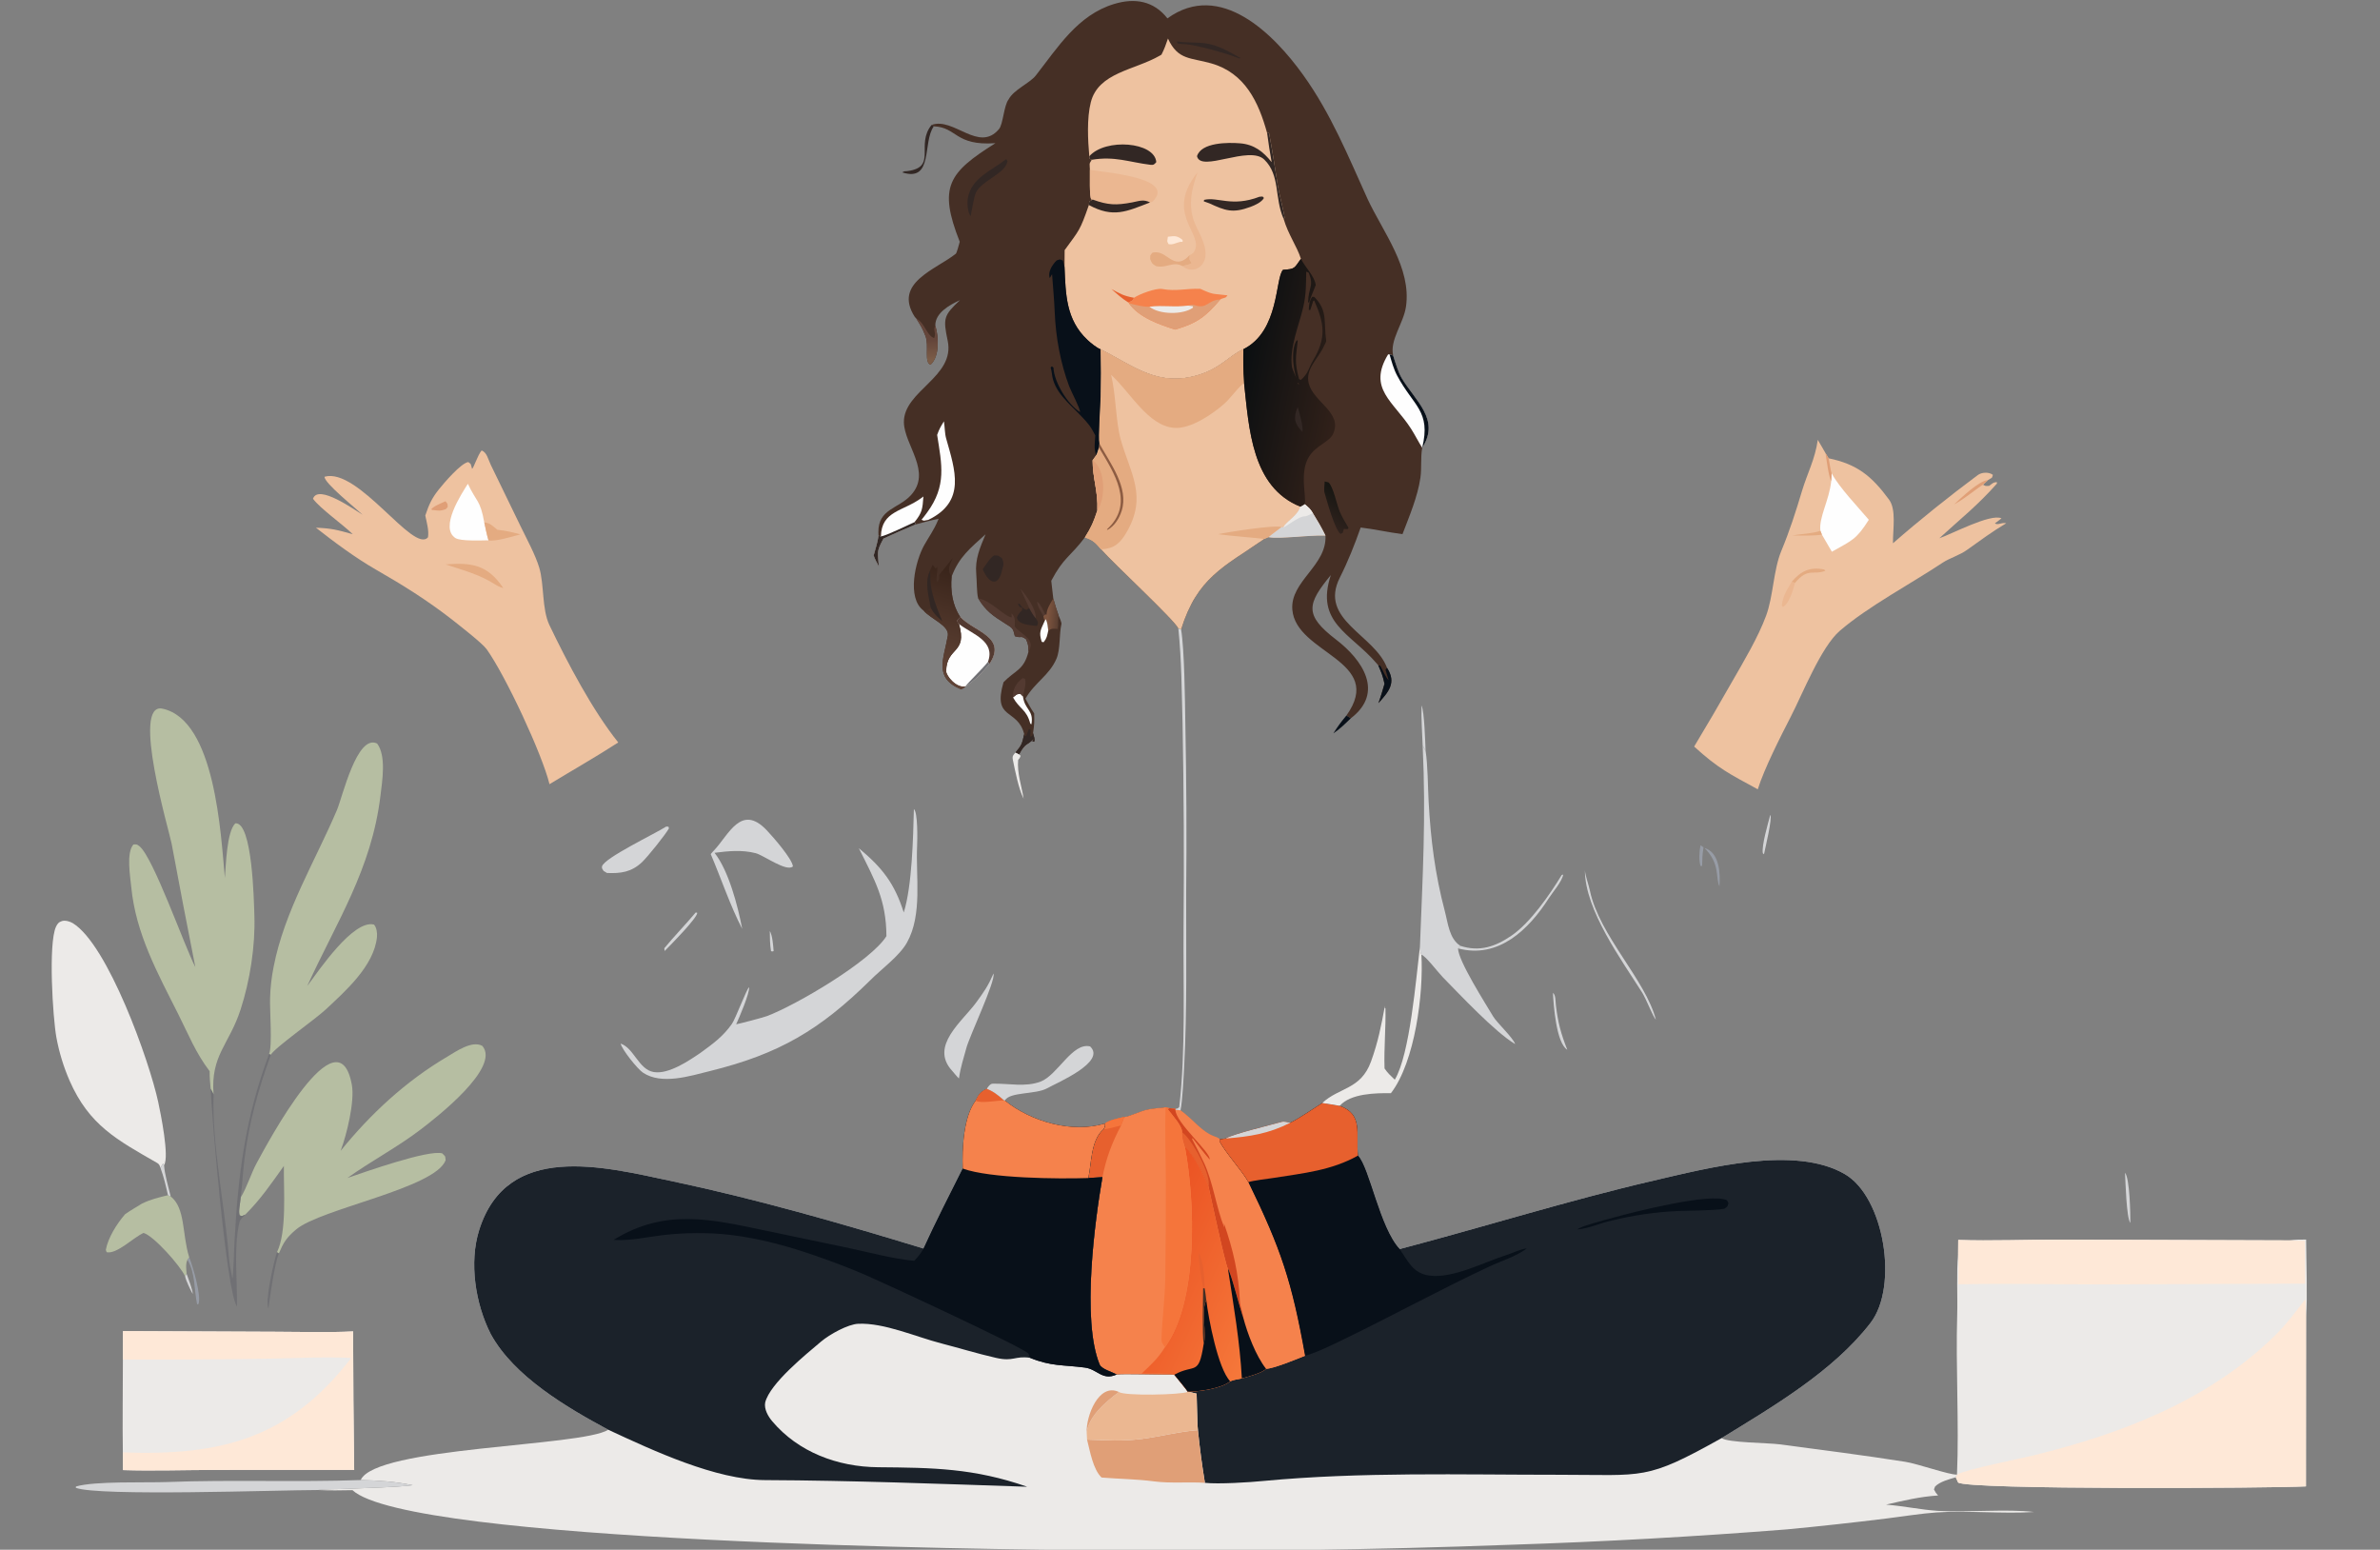 <?xml version="1.0" encoding="UTF-8"?> <svg xmlns="http://www.w3.org/2000/svg" width="920" height="599" viewBox="0 0 920 599" fill="none"><rect x="0" y="0" width="920" height="599" fill="#808080" stroke="none"/><g clip-path="url(#clip0_453_202)"><path d="M381.435 420.832C384.106 421.88 385.967 423.416 388.123 425.315L388.424 425.355C398.568 433.564 414.432 438.104 427.159 434.241C428.809 432.93 432.442 432.221 434.552 431.754C436.591 431.532 440.876 429.4 443.586 428.84C446.382 428.262 447.875 428.363 450.549 427.96L451.906 428.297L454.445 428.605L454.361 428.936L456.327 429.173C461.46 432.916 464.537 437.568 469.59 439.323C470.568 439.662 470.745 439.78 471.622 440.348L473.735 440.055C477.099 438.199 491.221 434.834 495.681 433.583C496.238 433.427 498.093 433.805 498.777 433.962C502.66 431.982 507.318 428.749 511.119 426.328C513.376 426.649 515.626 427.014 517.868 427.424C527.107 430.737 524.068 438.061 524.924 446.669C529.388 451.325 533.324 474.613 541.028 482.791C573.791 474.178 606.49 463.902 639.217 456.321C660.321 451.432 693.815 442.57 713.137 453.826C728.406 462.721 733.952 497.199 723.058 511.328C708.543 530.155 685.222 543.717 665.502 555.847C667.862 557.651 683.385 557.656 687.977 558.266C704.184 560.421 720.36 562.474 736.516 565.019C741.351 565.781 753.524 570.11 756.484 569.964L756.002 570.999C753.353 571.797 749.892 572.662 748.008 574.579L747.588 575.689C748.242 576.92 748.255 576.999 749.174 578.028C742 578.506 736.042 579.967 729.077 581.561C735.968 582.12 742.656 583.56 748.973 583.97C759.611 584.659 775.973 583.152 786.242 584.415C774.309 585.206 760.454 583.773 748.439 584.593C742.678 584.986 735.252 586.193 729.339 586.911C716.523 588.497 703.685 589.902 690.829 591.127C655.318 593.936 619.747 595.919 584.143 597.073C530.928 599.068 477.672 599.773 424.423 599.188C383.642 599.003 158.163 596.201 136.245 575.977C131.637 576.063 127.502 576.142 122.881 575.922C125.824 575.51 131.062 575.628 134.191 575.468C142.442 575.044 151.388 575.001 159.541 574.059C152.683 572.633 146.418 572.21 139.426 572.064C145.098 559.161 224.691 559.185 235.137 552.631C219.088 543.985 198.771 532.125 189.721 515.679C183.738 503.93 181.254 487.948 185.258 475.328C196.082 441.217 233.204 450.926 259.432 456.476C292.5 463.473 324.648 472.697 357.001 482.585C361.566 472.54 367.203 461.575 372.155 451.674C371.861 444.232 372.392 431.582 377.112 425.438C378.473 422.834 378.883 422.178 381.435 420.832Z" fill="#ECEAE8"></path><path d="M511.119 426.328C513.376 426.649 515.626 427.014 517.868 427.424C527.107 430.737 524.068 438.061 524.924 446.669C529.388 451.325 533.324 474.613 541.028 482.791C573.791 474.178 606.49 463.902 639.217 456.321C660.321 451.432 693.815 442.57 713.137 453.826C728.406 462.721 733.952 497.199 723.058 511.328C708.543 530.155 685.222 543.717 665.502 555.847C635.913 572.393 635.917 570.02 602.501 570.024C564.67 570.029 526.096 568.867 488.432 572.412C483.158 572.947 470.899 573.714 465.766 573.142C464.649 566.388 463.749 559.601 463.067 552.79C462.738 550.085 462.638 538.831 462.562 538.664L459.481 537.939L459.181 537.973C458.524 536.885 454.951 532.625 453.928 531.35L453.496 531.276C450.474 531.435 432.985 530.844 431.628 531.289C429.969 530.296 425.787 529.191 425.06 527.42C417.984 510.157 423.301 471.352 426.144 454.98L420.686 455.334C421.92 450.076 421.541 440.738 426.548 436.493C427.272 435.227 427.082 435.755 427.159 434.241C428.809 432.93 432.442 432.221 434.552 431.754C436.591 431.532 440.876 429.4 443.586 428.84C446.382 428.262 447.875 428.363 450.549 427.96L451.906 428.297L454.445 428.605L454.361 428.936L456.327 429.173C461.46 432.916 464.537 437.568 469.59 439.323C470.568 439.662 470.745 439.78 471.622 440.348L473.735 440.055C477.099 438.199 491.221 434.834 495.681 433.583C496.238 433.427 498.093 433.805 498.777 433.962C502.66 431.982 507.318 428.749 511.119 426.328Z" fill="#1B222A"></path><path d="M450.549 427.961L451.906 428.298L454.445 428.606L454.361 428.937L456.327 429.174C461.46 432.917 464.537 437.569 469.59 439.324C470.568 439.663 470.745 439.781 471.622 440.349L471.375 440.986C473.57 445.432 480.368 452.771 482.581 456.92C495.209 482.882 499.333 495.2 504.498 524.01C501.544 525.201 492.191 529.06 489.387 529.069C487.86 530.718 482.413 532.094 480.04 532.792C478.492 533.095 476.996 533.309 475.532 533.886C472.208 536.704 463.765 537.802 459.481 537.94L459.181 537.974C458.524 536.886 454.951 532.626 453.928 531.351L453.496 531.277C450.474 531.436 432.985 530.845 431.628 531.29C429.969 530.297 425.787 529.192 425.06 527.421C417.984 510.158 423.301 471.353 426.144 454.981L420.686 455.335C421.92 450.077 421.541 440.739 426.548 436.494C427.272 435.228 427.082 435.756 427.159 434.242C428.809 432.931 432.442 432.222 434.552 431.755C436.591 431.533 440.876 429.401 443.586 428.841C446.382 428.263 447.875 428.364 450.549 427.961Z" fill="#F5824C"></path><path d="M451.906 428.297L454.445 428.605L454.361 428.936L456.327 429.173C461.46 432.916 464.537 437.568 469.59 439.323C470.568 439.662 470.745 439.78 471.622 440.348L471.375 440.985C473.57 445.431 480.368 452.77 482.581 456.919C495.209 482.881 499.333 495.199 504.498 524.009C501.544 525.2 492.191 529.059 489.387 529.068C485.394 523.912 482.236 515.529 480.572 509.266C479.516 506.551 475.667 491.326 474.68 490.466C473.557 488.44 468.004 462.543 467.127 458.54C465.435 454.292 461.316 446.138 458.034 443.333C457.348 440.986 456.952 440.038 456.907 437.586C457.148 435.388 453.027 430.862 451.424 428.778L451.906 428.297Z" fill="#F5824C"></path><path d="M451.906 428.297L454.445 428.605L454.361 428.936C454.413 434.026 468.248 445.551 467.592 448.155C465.269 445.516 463.166 442.704 461.019 439.919L460.798 440.248C462.135 442.769 464.263 446.961 465.48 449.58C468.863 456.863 470.221 466.942 473.224 474.413L473.133 472.876C476.743 483.189 478.763 492.179 479.296 503.003C479.39 504.92 480.384 507.169 480.572 509.266C479.516 506.551 475.667 491.326 474.68 490.466C473.557 488.44 468.004 462.543 467.127 458.54C465.435 454.292 461.316 446.138 458.034 443.333C457.348 440.986 456.952 440.038 456.907 437.586C457.148 435.388 453.027 430.862 451.424 428.778L451.906 428.297Z" fill="#D24620"></path><path d="M456.907 437.586C460.569 440.009 468.399 454.277 467.127 458.54C465.435 454.292 461.316 446.138 458.034 443.333C457.348 440.986 456.952 440.038 456.907 437.586Z" fill="#E7602E"></path><path d="M458.034 443.336C461.316 446.141 465.435 454.295 467.127 458.543C468.004 462.546 473.557 488.443 474.68 490.469C475.667 491.329 479.516 506.554 480.572 509.269C482.236 515.532 485.394 523.915 489.387 529.071C487.86 530.72 482.413 532.096 480.04 532.794C478.492 533.097 476.996 533.311 475.532 533.888C472.208 536.706 463.765 537.804 459.481 537.942L459.181 537.976C458.524 536.888 454.951 532.628 453.928 531.353L453.496 531.279C451.962 530.689 443.587 530.961 441.286 530.942C445.176 527.203 447.465 525.271 450.346 520.685C463.28 502.986 462.03 464.398 458.034 443.336Z" fill="url(#paint0_linear_453_202)"></path><path d="M466.304 502.57C467.142 509.622 470.815 528.968 475.532 533.884C472.208 536.702 463.765 537.8 459.481 537.938L459.181 537.972C458.524 536.884 454.951 532.624 453.928 531.349C461.879 526.979 463.317 532.083 465.267 519.594C466.572 515.714 464.134 506.406 466.304 502.57Z" fill="#081019"></path><path d="M474.68 490.469C475.667 491.329 479.516 506.554 480.572 509.269C482.236 515.532 485.394 523.915 489.387 529.071C487.86 530.72 482.413 532.096 480.04 532.794C479.296 518.776 476.824 504.364 474.68 490.469Z" fill="#081019"></path><path d="M465.077 497.943C464.639 495.594 463.024 486.191 463.371 484.094C465.241 487.757 465.596 493.834 465.665 497.974L465.077 497.943Z" fill="#E7602E"></path><path d="M465.077 497.945L465.665 497.976C465.878 499.369 466.216 501.214 466.304 502.573C464.134 506.409 466.572 515.717 465.267 519.597C464.694 515.118 465.033 502.727 465.077 497.945Z" fill="#452F25"></path><path d="M450.549 427.961L451.906 428.298L451.424 428.779C453.027 430.863 457.148 435.389 456.907 437.587C456.952 440.039 457.348 440.987 458.034 443.334C462.03 464.396 463.28 502.984 450.346 520.683C449.309 519.189 448.925 518.921 448.985 517.305C449.289 509.101 450.399 501.185 450.473 492.925C450.621 480.432 450.686 467.937 450.668 455.443C450.612 446.6 450.261 436.719 450.549 427.961Z" fill="#F5753B"></path><path d="M427.159 434.241C428.809 432.93 432.442 432.221 434.552 431.754C434.143 432.92 433.825 433.89 433.322 435.026C429.782 441.962 427.691 447.276 426.144 454.98L420.686 455.334C421.92 450.076 421.541 440.738 426.548 436.493C427.272 435.227 427.082 435.755 427.159 434.241Z" fill="#E7602E"></path><path d="M427.159 434.241C428.809 432.93 432.442 432.221 434.552 431.754C434.143 432.92 433.825 433.89 433.322 435.026C431.729 435.417 427.994 436.453 426.548 436.493C427.272 435.227 427.082 435.755 427.159 434.241Z" fill="#F5753B"></path><path d="M511.119 426.328C513.376 426.649 515.626 427.014 517.868 427.424C527.107 430.737 524.068 438.061 524.924 446.669C529.388 451.325 533.324 474.613 541.028 482.791C544.329 487.42 546.114 492.273 552.709 493.055C561.961 494.151 573.566 487.856 582.411 485.064C584.96 484.26 587.64 482.804 590.194 482.544C586.258 485.547 580.056 487.495 575.509 489.626C556.57 498.498 538.255 508.558 519.444 517.667C515.357 519.646 508.704 522.937 504.498 524.009C499.333 495.199 495.209 482.881 482.581 456.919C480.368 452.77 473.57 445.431 471.375 440.985L471.622 440.348L473.735 440.055C477.099 438.199 491.221 434.834 495.681 433.583C496.238 433.427 498.093 433.805 498.777 433.962C502.66 431.982 507.318 428.749 511.119 426.328Z" fill="#081019"></path><path d="M511.119 426.328C513.376 426.649 515.626 427.014 517.868 427.424C527.107 430.737 524.068 438.061 524.924 446.669C514.61 452.416 504.054 453.416 492.566 455.25C490.386 455.598 484.152 456.311 482.581 456.919C480.368 452.77 473.57 445.431 471.375 440.985L471.622 440.348L473.735 440.055C477.099 438.199 491.221 434.834 495.681 433.583C496.238 433.427 498.093 433.805 498.777 433.962C502.66 431.982 507.318 428.749 511.119 426.328Z" fill="#E7602E"></path><path d="M473.735 440.056C477.099 438.2 491.221 434.835 495.681 433.584C496.238 433.428 498.093 433.806 498.777 433.963C490.32 438.233 483.195 439.322 473.735 440.056Z" fill="#D4D5D7"></path><path d="M622.885 470.841C631.001 468.579 661.196 460.855 667.572 463.914L668.14 465.01C667.567 466.792 668.064 466.055 666.508 467.237C661.529 467.968 653.482 467.862 648.151 468.106C639.715 468.511 631.339 469.732 623.139 471.751L622.885 470.841Z" fill="#081019"></path><path d="M623.139 471.75C618.614 472.635 614.7 474.752 609.749 475.198C610.661 474.051 620.81 471.412 622.885 470.84L623.139 471.75Z" fill="#081019"></path><path d="M381.435 420.832C384.106 421.88 385.967 423.416 388.123 425.315L388.424 425.355C398.568 433.564 414.432 438.104 427.159 434.241C427.082 435.755 427.272 435.227 426.548 436.493C421.541 440.738 421.92 450.076 420.686 455.334L426.144 454.98C423.301 471.352 417.984 510.157 425.06 527.42C425.787 529.191 429.969 530.296 431.628 531.289C426.066 533.745 424.25 529.225 419.359 528.588C410.875 527.483 406.329 528.168 398.123 524.81C392.157 523.992 391.834 526.392 385.012 524.841C377.589 523.153 371.305 521.167 363.887 519.255C354.061 516.721 341.754 511.205 331.718 511.665C327.823 511.843 320.761 515.679 317.305 518.613C311.61 523.447 297.66 534.674 295.789 542.064C295.287 544.667 296.959 547.506 298.472 549.303C308.547 561.272 323.783 566.977 339.446 567.114C360.533 567.3 376.441 567.457 397.074 574.658C363.215 573.525 329.638 572.233 295.734 572.086C276.673 572.003 252.564 560.721 235.137 552.631C219.088 543.985 198.771 532.125 189.721 515.679C183.738 503.93 181.254 487.948 185.258 475.328C196.082 441.217 233.204 450.926 259.432 456.476C292.5 463.473 324.648 472.697 357.001 482.585C361.566 472.54 367.203 461.575 372.155 451.674C371.861 444.232 372.392 431.582 377.112 425.438C378.473 422.834 378.883 422.178 381.435 420.832Z" fill="#1B222A"></path><path d="M381.435 420.832C384.106 421.88 385.967 423.416 388.123 425.315L388.424 425.355C398.568 433.564 414.432 438.104 427.159 434.241C427.082 435.755 427.272 435.227 426.548 436.493C421.541 440.738 421.92 450.076 420.686 455.334L426.144 454.98C423.301 471.352 417.984 510.157 425.06 527.42C425.787 529.191 429.969 530.296 431.628 531.289C426.066 533.745 424.25 529.225 419.359 528.588C410.875 527.483 406.329 528.168 398.123 524.81C397.979 524.253 397.822 523.613 397.473 523.142C395.865 520.971 341.629 495.87 335.118 493.045C328.591 490.214 321.871 487.663 315.149 485.335C304.652 481.7 293.564 478.646 282.529 477.334C274.011 476.322 264.658 476.409 256.142 477.413C250.207 478.113 243.824 479.592 237.86 479.27C237.648 479.258 237.435 479.239 237.223 479.224C257.163 466.902 274.962 471.277 296.024 475.674L328.844 482.55C335.613 484.026 345.96 486.653 352.634 487.244L353.433 487.312C355.161 485.397 355.713 484.794 357.001 482.585C361.566 472.54 367.203 461.575 372.155 451.674C371.861 444.232 372.392 431.582 377.112 425.438C378.473 422.834 378.883 422.178 381.435 420.832Z" fill="#081019"></path><path d="M381.435 420.832C384.106 421.88 385.967 423.416 388.123 425.315L388.424 425.355C398.568 433.564 414.432 438.104 427.159 434.241C427.082 435.755 427.272 435.227 426.548 436.493C421.541 440.738 421.92 450.076 420.686 455.334C409.16 455.712 382.624 455.487 372.155 451.674C371.861 444.232 372.392 431.582 377.112 425.438C378.473 422.834 378.883 422.178 381.435 420.832Z" fill="#F5824C"></path><path d="M381.435 420.832C384.106 421.88 385.967 423.416 388.123 425.315C385.011 425.365 379.354 426.621 377.112 425.438C378.473 422.834 378.883 422.178 381.435 420.832Z" fill="#E7602E"></path><path d="M463.067 552.789C463.749 559.6 464.649 566.387 465.766 573.141C459.385 572.716 452.494 573.423 446.137 572.585C439.326 571.688 432.604 571.651 425.819 571.095C422.516 567.952 421.366 560.987 420.206 556.432C428.294 556.681 433.173 557.182 441.383 556.166C447.917 555.357 456.785 553.127 463.067 552.789Z" fill="#E09F77"></path><path d="M459.181 537.975L459.481 537.941L462.562 538.666C462.638 538.833 462.738 550.087 463.067 552.792C456.785 553.13 447.917 555.36 441.383 556.169C433.173 557.185 428.294 556.684 420.206 556.435L420.071 553.806C420.774 547.35 427.693 541.614 432.516 538.026C434.641 539.602 456.294 539.166 459.181 537.975Z" fill="#EBB791"></path><path d="M420.071 553.803C419.728 547.466 424.7 534.354 432.516 538.023C427.693 541.611 420.774 547.347 420.071 553.803Z" fill="#E09F77"></path><path d="M360.12 48.282C368.698 45.177 378.357 59.153 386.162 49.901C387.774 47.99 388.041 40.726 389.882 38.43C391.861 34.626 398.052 32.169 400.414 29.153C408.931 18.277 416.597 5.807 430.651 1.542C438.706 -0.903 445.982 0.342 451.273 7.103C471.731 -7.682 492.433 13.197 503.753 28.981C514.538 44.019 521.106 60.292 528.685 77.004C534.702 89.834 545.646 103.533 543.493 118.501C542.56 124.983 537.178 131.333 538.521 137.403C539.362 140.02 540.473 143.819 541.809 146.086C546.946 154.805 556.914 162.155 549.762 173.052C549.075 176.97 549.618 180.851 549.067 184.657C548.001 192.014 544.782 199.527 542.135 206.463C536.749 205.772 531.015 204.474 525.976 203.897C523.636 210.536 521.087 216.972 517.913 223.269C509.649 239.664 531.379 245.246 536.185 258.182C539.921 263.947 536.686 267.472 532.845 271.762C533.78 269.206 534.441 266.902 535.191 264.302C534.479 261.072 534.068 260.152 532.77 257.154L532.154 256.423C522.105 244.681 508.316 240.774 514.441 222.275C505.267 233.454 504.034 237.691 516.485 247.228C526.598 254.973 535.298 267.602 522.169 277.636L520.452 276.575C535.721 255.222 500.916 252.751 499.557 235.632C498.686 224.665 512.957 218.623 512.373 207.017C505.638 206.767 495.089 208.416 490.294 207.637L488.717 208.323C473.062 219.132 462.824 223.209 456.563 243.294L455.494 242.917C454.101 239.716 430.548 217.946 425.616 212.328C423.338 209.749 422.593 208.802 419.342 207.75C413.712 215.212 411.178 215.366 406.371 224.482L407.146 231.322C407.812 233.686 408.374 235.599 409.22 237.931C409.486 238.525 410.432 240.65 410.312 241.166C409.383 245.172 409.952 250.949 408.381 254.609C405.616 261.051 400.077 263.683 396.388 270.04C397.474 271.976 398.498 273.909 399.758 275.734C399.876 279.099 399.809 280.034 399.328 283.376C399.636 284.676 400.209 285.824 399.726 286.693L399.063 286.543L399.648 285.533C397.046 288.239 396.385 286.929 393.92 291.593L392.521 290.874C394.975 287.976 395.076 287.56 395.904 283.745C393.32 273.609 383.577 278.535 387.91 263.7C392.411 259.014 395.73 259.137 397.544 251.958C397.46 249.55 397.569 249.163 396.593 247.045C394.236 245.437 395.201 246.846 392.305 245.902C391.559 242.644 391.424 242.819 388.569 241.006C383.815 237.986 381.084 236.212 378.106 231.242C377.506 228.974 377.635 224.536 377.367 221.752C376.864 216.039 378.825 211.701 380.969 206.515C375.075 211.899 370.757 215.179 367.846 222.889C367.378 228.241 368.103 233.79 371.128 238.355C376.491 244.211 389.515 246.068 382.462 256.66C379.907 259.719 376.686 263.292 373.2 265.307C372.38 266.145 372.626 265.888 371.518 266.438C360.72 261.99 364.899 254.55 366.39 245.692C367.045 241.798 359.9 239.314 357.003 235.998C350.394 231.159 353.844 216.733 357.31 210.621C359.216 207.26 360.957 204.926 362.521 201.256L362.835 200.51C359.992 201.044 356.845 201.948 354.019 202.683C349.82 204.429 345.657 206.259 341.532 208.171L341.205 208.77C338.717 213.407 339.391 213.571 339.723 218.916C338.817 217.271 338.377 216.472 337.708 214.733C338.303 212.563 339.345 209.197 339.587 207.068C339.565 206.609 339.55 206.149 339.544 205.69C339.456 196.738 347.179 196.672 352.006 191.519C360.502 182.451 349.529 172.043 349.408 163.23C349.241 151.025 369.292 145.724 366.337 131.721C364.494 122.988 364.785 121.948 371.09 116.01C367.184 117.799 361.473 120.879 361.554 125.844C362.851 130.092 363.318 137.738 359.71 140.958C357.132 140.144 359.186 133.565 357.754 129.91C356.474 126.643 356.036 126.11 354.183 123.104C353.994 122.9 353.805 122.697 353.616 122.494C345.157 109.285 361.769 104.242 369.495 98.054C369.843 97.775 370.751 94.349 370.992 93.447C362.587 72.162 366.669 66.726 384.78 55.343C369.062 56.439 370.023 49.194 360.97 48.829L360.12 48.282Z" fill="#452F25"></path><path d="M451.481 14.895C455.326 23.302 460.21 22.215 468.211 24.497C481.298 28.227 486.521 39.48 489.824 51.474L490.564 51.423C491.859 58.269 492.87 65.026 493.965 71.901C494.437 74.868 496.393 82.157 496.567 84.18L496.206 84.629C497.943 90.617 501.42 95.344 502.876 100.038C500.17 103.748 500.755 103.963 495.963 104.287C492.883 107.417 494.652 128 480.634 134.977C474.843 137.693 471.888 142.29 463.428 144.889C447.68 149.728 438.532 141.631 425.427 135.007C423.93 134.457 421.596 132.542 420.379 131.402C412.02 123.565 411.949 113.72 411.496 103.235L411.54 96.681C417.313 88.74 417.399 89.29 420.914 79.249C420.903 78.953 421.054 78.192 421.107 77.862L422.42 77.15L421.874 77.076C421.051 76.186 421.358 67.748 421.304 65.585C421.234 63.044 420.875 63.59 422.008 61.755L421.155 61.297L421.073 60.398C420.513 54.129 420.089 45.684 421.657 39.526C424.596 27.979 438.558 27.148 448.291 21.523L448.966 21.128C450.139 18.863 450.656 17.27 451.481 14.895Z" fill="#EEC2A0"></path><path d="M421.304 65.582C425.381 66.61 455.345 68.359 445.489 77.98L444.545 78.255C442.08 76.923 440.301 77.723 437.647 78.224C431.467 79.391 428.363 79.308 422.42 77.148L421.874 77.073C421.051 76.183 421.358 67.745 421.304 65.582Z" fill="#EBB791"></path><path d="M489.824 51.473L490.564 51.422C491.859 58.267 492.87 65.025 493.965 71.9C494.437 74.867 496.393 82.156 496.567 84.178L496.206 84.628C492.558 76.474 494.959 67.753 488.717 61.682C482.891 56.017 464.112 66.814 462.71 60.365C464.36 54.977 474.77 55.013 479.394 55.399C484.804 55.851 488.272 58.57 491.564 62.674C490.863 58.799 490.316 55.378 489.824 51.473Z" fill="#322724"></path><path d="M421.073 60.397C427.329 53.287 446.412 54.826 446.963 62.676C446.304 63.384 446.014 63.863 444.873 63.721C436.152 62.631 431.059 60.293 422.008 61.754L421.155 61.295L421.073 60.397Z" fill="#322724"></path><path d="M422.42 77.148C428.363 79.308 431.467 79.391 437.647 78.225C440.301 77.724 442.08 76.924 444.545 78.255C435.435 81.76 430.352 84.352 420.914 79.247C420.903 78.95 421.054 78.189 421.107 77.859L422.42 77.148Z" fill="#322724"></path><path d="M438.359 115.1C440.33 113.697 446.892 111.257 449.231 111.698C454.596 112.71 458.717 111.415 463.993 111.635C469.315 114.087 468.613 113.41 474.489 114.151C473.663 115.327 473.941 114.833 472.132 115.506L471.696 115.772C466.126 122.365 462.584 125.014 454.239 127.391C448.171 125.452 440.327 122.791 436.406 117.254L436.185 116.93C438.045 115.959 437.445 116.646 438.359 115.1Z" fill="#F5824C"></path><path d="M459.29 118.122C460.12 117.894 460.887 117.665 461.73 117.947C466.762 119.631 466.72 115.947 471.696 115.77C466.126 122.363 462.584 125.012 454.239 127.389C448.171 125.45 440.327 122.789 436.406 117.252C439.197 117.827 441.534 118.63 444.317 118.547C449.677 117.938 454.015 118.867 459.29 118.122Z" fill="#E09F77"></path><path d="M444.317 118.546C449.677 117.937 454.015 118.866 459.29 118.121L461.121 118.389L461.143 118.921C457.355 121.709 448.181 121.684 444.317 118.546Z" fill="#ECEAE8"></path><path d="M462.937 66.586C460.35 73.717 458.977 80.606 462.521 87.777C464.282 91.341 466.909 96.195 465.71 100.26C464.541 104.099 460.279 105.533 457.114 102.864C458.769 102.242 459.145 102.669 460.581 101.651C459.537 99.82 459.792 100.792 459.896 98.601C461.334 97.894 461.773 97.398 462.181 95.777C463.769 89.474 450.728 81.752 462.937 66.586Z" fill="#EBB791"></path><path d="M486.856 76.047L488.045 75.961L488.584 76.515C487.704 78.155 485.117 79.32 483.413 79.952C476.424 82.544 473.656 81.409 467.448 78.58L465.319 77.814L465.469 77.254C470.73 75.991 476.164 80.14 486.856 76.047Z" fill="#322724"></path><path d="M457.114 102.862C453.299 100.846 451.086 103.788 446.902 102.874C445.236 101.852 445.335 101.879 444.612 100.178C444.672 98.325 444.37 99.107 445.421 97.706C451.108 96.022 453.51 105.433 459.896 98.599C459.792 100.79 459.537 99.818 460.581 101.649C459.145 102.667 458.769 102.24 457.114 102.862Z" fill="#E4AB81"></path><path d="M451.441 91.516C454.072 91.181 454.929 90.989 457.136 92.73L457.146 93.504L456.328 93.463C454.491 93.848 453.459 94.693 451.727 94.366C450.937 92.834 451.231 93.654 451.441 91.516Z" fill="#FEE8D7"></path><path d="M429.597 111.715C433.251 113.647 434.249 114.332 438.359 115.101C437.445 116.647 438.045 115.96 436.185 116.931C433.635 115.338 431.856 113.673 429.597 111.715Z" fill="#E7602E"></path><path d="M425.427 135.007C438.532 141.631 447.68 149.728 463.428 144.889C471.888 142.29 474.843 137.693 480.634 134.977C480.558 139.716 480.567 143.261 480.89 147.971C482.821 165.446 483.806 188.345 502.703 195.834L504.34 194.88C505.965 196.298 506.372 196.535 507.482 198.324C509.434 201.485 510.721 203.7 512.373 207.018C505.638 206.768 495.089 208.417 490.294 207.638L488.717 208.324C473.062 219.133 462.824 223.21 456.563 243.295L455.494 242.918C454.101 239.717 430.548 217.947 425.616 212.329C423.338 209.75 422.593 208.803 419.342 207.751C421.955 203.555 422.673 201.852 424.193 197.235C424.51 189.795 422.364 184.994 422.361 177.891L423.787 175.933L424.781 172.941L424.951 171.407C424.453 169.2 425.343 156.742 425.43 153.413C425.564 147.279 425.562 141.142 425.427 135.007Z" fill="#EEC2A0"></path><path d="M425.427 135.007C438.532 141.631 447.68 149.728 463.428 144.889C471.888 142.29 474.843 137.693 480.634 134.977C480.558 139.716 480.567 143.261 480.89 147.971L480.164 148.617C477.822 150.732 475.531 154.018 473.348 155.964C468.739 160.073 460.286 165.87 453.872 165.379C443.716 164.602 436.744 151.356 429.502 144.87C431.389 152.623 431.305 163.105 433.219 169.878C436.959 183.107 443.702 191.818 435.346 205.98C432.924 210.085 430.514 212.115 425.616 212.329C423.338 209.75 422.593 208.803 419.342 207.751C421.955 203.555 422.673 201.852 424.193 197.235C424.51 189.795 422.364 184.994 422.361 177.891L423.787 175.933L424.781 172.941L424.951 171.407C424.453 169.2 425.343 156.742 425.43 153.413C425.564 147.279 425.562 141.142 425.427 135.007Z" fill="#E4AB81"></path><path d="M422.361 177.891C427.457 181.386 427.458 192.738 424.193 197.235C424.51 189.795 422.364 184.994 422.361 177.891Z" fill="#E09F77"></path><path d="M424.951 171.406C429.192 179.13 436.466 188.533 433.576 197.485C432.64 200.384 430.884 203.238 428.183 204.781L427.873 204.637C438.781 194.674 430.626 182.828 424.781 172.94L424.951 171.406Z" fill="#8D5C42"></path><path d="M504.34 194.879C505.965 196.297 506.372 196.534 507.482 198.323C509.434 201.484 510.721 203.699 512.373 207.017C505.638 206.767 495.089 208.416 490.294 207.637C491.672 206.448 493.857 204.878 495.355 203.725L496.026 203.843C497.572 201.285 501.49 199.508 502.703 195.833L504.34 194.879Z" fill="#D4D5D7"></path><path d="M504.34 194.879C505.965 196.297 506.372 196.534 507.482 198.323C506.822 198.668 504.946 199.639 504.273 199.587C502.257 199.433 496.968 203.729 496.026 203.843C497.572 201.285 501.49 199.508 502.703 195.833L504.34 194.879Z" fill="#ECEAE8"></path><path d="M470.852 206.476C474.171 205.725 493.029 202.74 495.355 203.725C493.857 204.878 491.672 206.448 490.294 207.637L488.717 208.323C482.713 207.597 477.104 207.309 470.852 206.476Z" fill="#E4AB81"></path><path d="M502.876 100.035C504.597 103.447 508.207 106.776 508.604 110.195C507.679 112.669 506.799 114.411 506.015 116.978L505.645 116.763C505.835 110.794 507.999 110.758 505.922 105.427L504.931 104.989C504.86 109.78 504.925 113.628 503.802 118.59C502.186 125.726 498.31 134.453 499.424 141.928C499.529 142.635 501.495 147.068 501.877 147.927L501.566 148.064L502.043 148.791L502.011 148.344L501.723 148.365L502.215 148.691C500.039 145.382 498.693 134.988 501.297 131.497L501.645 131.677C500.928 138.284 500.34 139.809 502.163 146.527L502.856 146.873C505.877 144.173 505.756 142.401 507.613 139.265C512.72 130.64 512.024 125.166 508.017 116.173L507.642 116.311L506.506 119.823L505.922 119.787C505.986 117.912 506.13 116.327 507.2 114.755C508.085 114.758 507.789 114.504 508.473 115.224C513.309 120.319 511.641 125.002 512.633 131.451C512.752 132.224 512.144 132.954 511.909 133.501C509.697 138.654 504.438 142.51 505.903 148.202C507.783 155.507 518.915 159.351 515.395 167.526C513.917 170.959 508.846 171.949 505.98 176.558C502.173 182.678 505.168 192.352 504.34 194.877L502.703 195.831C483.806 188.342 482.821 165.443 480.89 147.968C480.567 143.258 480.558 139.713 480.634 134.974C494.652 127.997 492.883 107.414 495.963 104.284C500.755 103.96 500.17 103.745 502.876 100.035Z" fill="url(#paint1_linear_453_202)"></path><path d="M501.626 157.312C502.298 159.407 503.871 164.975 503.469 166.952C500.292 163.664 499.906 161.49 501.626 157.312Z" fill="#322724"></path><path d="M423.399 168.296C421.574 164.715 420.57 163.581 417.931 160.829C413.381 155.961 407.271 151.455 406.605 144.286C406.534 143.525 406.314 142.764 406.117 142.033L406.619 141.604L407.22 142.08C407.427 147.705 412.784 156.429 417.491 159.269C417.594 157.969 414.143 151.481 413.328 149.384C409.933 140.379 408.11 130.365 407.711 120.74C407.498 115.611 407.043 111.038 406.685 105.96L405.803 107.494C404.938 105.085 406.795 102.315 408.44 100.666C410.108 100.167 409.334 100.107 410.847 100.703L411.496 103.233C411.949 113.718 412.02 123.563 420.379 131.4C421.596 132.54 423.93 134.455 425.427 135.005C425.562 141.14 425.564 147.277 425.43 153.411C425.343 156.74 424.453 169.198 424.951 171.405L424.781 172.939L423.787 175.931C422.75 173.868 423.247 170.675 423.399 168.296Z" fill="#081019"></path><path d="M371.128 238.355C376.491 244.211 389.515 246.068 382.462 256.66C379.907 259.719 376.686 263.292 373.2 265.307C369.668 266.101 365.705 261.196 365.742 259.371C365.935 249.864 374.08 252.827 370.691 241.183C369.983 240.465 370.271 240.906 369.91 239.811L371.128 238.355Z" fill="#FEFEFE"></path><path d="M371.128 238.355C376.491 244.211 389.515 246.068 382.462 256.66L381.901 255.808C384.868 247.84 376.028 245.169 371.034 241.444L370.691 241.183C369.983 240.465 370.271 240.906 369.91 239.811L371.128 238.355Z" fill="#533A31"></path><path d="M373.2 265.308C374.249 263.714 379.714 258.632 381.901 255.809L382.462 256.661C379.907 259.72 376.686 263.293 373.2 265.308Z" fill="#707074"></path><path d="M359.551 220.467L360.502 218.338L361.697 219.774L362.288 219.06C362.548 220.99 361.52 224.174 362.361 224.923C363.534 223.385 362.818 222.512 363.126 222.127C364.742 220.102 366.707 217.643 368.309 215.637C367.184 218.51 365.873 220.152 367.846 222.889C367.378 228.241 368.103 233.79 371.128 238.355L369.91 239.811C370.271 240.906 369.983 240.465 370.691 241.183C374.08 252.827 365.935 249.864 365.742 259.371C365.705 261.196 369.668 266.101 373.2 265.307C372.38 266.145 372.626 265.888 371.518 266.438C360.72 261.99 364.899 254.55 366.39 245.692C367.045 241.798 359.9 239.314 357.003 235.998L358.133 236.256L358.42 235.93L358.617 236.327L358.142 236.413C358.611 236.565 359.178 236.769 359.647 236.887L359.532 236.373L358.808 235.9L358.768 235.526L359.773 234.966C358.852 229.796 357.364 225.141 359.551 220.467Z" fill="url(#paint2_linear_453_202)"></path><path d="M359.551 220.465L359.618 223.925C359.667 228.802 362.344 235.68 364.274 240.166C362.126 238.215 361.235 237.56 359.773 234.964C358.852 229.794 357.364 225.139 359.551 220.465Z" fill="#322724"></path><path d="M549.762 173.05C548.237 170.704 547.035 168.2 545.441 165.708C538.676 155.134 528.549 150.224 536.574 136.988L537.133 136.957L538.521 137.401C539.362 140.018 540.473 143.817 541.809 146.084C546.946 154.803 556.914 162.153 549.762 173.05Z" fill="#FEFEFE"></path><path d="M538.521 137.401C539.362 140.018 540.473 143.817 541.809 146.084C546.946 154.803 556.914 162.153 549.762 173.05C553.237 158.815 546.331 156.992 540.058 145.158C538.71 142.616 537.931 139.732 537.133 136.957L538.521 137.401Z" fill="#081019"></path><path d="M340.519 207.345C340.744 197.342 349.087 197.746 356.299 192.392L356.951 191.902C356.594 196.745 356.498 198.11 353.521 201.802L354.019 202.683C349.82 204.429 345.657 206.259 341.532 208.171L341.205 208.77C338.717 213.407 339.391 213.571 339.723 218.916C338.817 217.271 338.377 216.472 337.708 214.733C338.303 212.563 339.345 209.197 339.587 207.068L340.519 207.345Z" fill="#FEFEFE"></path><path d="M353.521 201.801L354.019 202.682C349.82 204.428 345.657 206.258 341.532 208.17L341.205 208.769C338.717 213.406 339.391 213.57 339.723 218.915C338.817 217.27 338.377 216.471 337.708 214.732C338.303 212.562 339.345 209.196 339.587 207.067L340.519 207.344C342.678 207.031 350.818 202.999 353.521 201.801Z" fill="#322724"></path><path d="M378.106 231.242C383.212 232.196 388.306 238.375 391.075 238.615C391.06 238.162 391.069 237.532 390.992 237.106C392.578 238.416 392.311 240.143 392.254 242.131C394.217 245.015 400.771 246.967 397.544 251.958C397.46 249.55 397.569 249.163 396.593 247.045C394.236 245.437 395.201 246.846 392.305 245.902C391.559 242.644 391.424 242.819 388.569 241.006C383.815 237.986 381.084 236.212 378.106 231.242Z" fill="#533A31"></path><path d="M354.183 123.102C357.51 124.815 358.252 129.775 361.112 130.673C362.01 128.454 360.511 127.694 361.554 125.842C362.851 130.09 363.318 137.736 359.71 140.956C357.132 140.142 359.186 133.563 357.754 129.908C356.474 126.641 356.036 126.108 354.183 123.102Z" fill="url(#paint3_linear_453_202)"></path><path d="M407.146 231.32C407.812 233.684 408.374 235.597 409.22 237.929L409.128 238.73C408.926 240.597 409.253 241 408.87 243.126C407.116 242.957 406.69 242.799 405.215 243.748C405.002 242.014 404.975 240.906 404.269 239.288L403.775 240.115L403.296 238.053L404.047 237.417L404.535 237.629C404.576 235.369 406.022 233.262 407.146 231.32Z" fill="url(#paint4_linear_453_202)"></path><path d="M532.77 257.152L533.637 257.398C534.489 259.053 535.59 261.719 536.79 262.934L535.578 258.863C536.107 258.192 535.924 258.34 536.185 258.18C539.921 263.945 536.686 267.47 532.845 271.76C533.78 269.204 534.441 266.9 535.191 264.3C534.479 261.07 534.068 260.15 532.77 257.152Z" fill="#081019"></path><path d="M395.904 283.745L396.14 284.508L396.672 284.387L397.726 281.789L398.405 282.015L398.23 284.735L399 284.475L399.328 283.376C399.636 284.676 400.209 285.824 399.726 286.693L399.063 286.543L399.648 285.533C397.046 288.239 396.385 286.929 393.92 291.593L392.521 290.874C394.975 287.976 395.076 287.56 395.904 283.745Z" fill="#322724"></path><path d="M403.775 240.116L404.269 239.289C404.975 240.907 405.002 242.015 405.215 243.749C404.718 245.829 404.711 246.616 403.422 248.228L402.696 248.088C401.489 244.349 402.258 243.573 403.775 240.116Z" fill="#FEFEFE"></path><path d="M403.296 238.053C402.368 236.407 401.009 234.366 400.898 232.559C402.214 233.344 403.274 235.932 404.047 237.417L403.296 238.053Z" fill="#533A31"></path><path d="M364.875 162.852C365.221 164.933 365.186 167.521 365.724 169.427C369.198 181.741 373.542 193.822 358.837 200.945C356.983 201.22 357.46 201.51 356.22 200.889C356.97 199.979 357.691 199.045 358.382 198.09C365.973 187.727 364.073 179.678 362.256 168.095C363.133 165.697 363.537 165.079 364.875 162.852Z" fill="#FEFEFE"></path><path d="M512.067 186.098L513.512 186.444C515.328 187.887 516.821 195.325 517.938 197.894C518.831 199.948 520.132 202.081 521.283 204.011L520.985 204.525L519.478 204.445L519.031 205.967L518.198 206.357C516.023 204.963 512.76 193.097 511.93 190.165C511.776 189.622 511.994 186.866 512.067 186.098Z" fill="url(#paint5_linear_453_202)"></path><path d="M388.941 61.488L389.455 62.247C388.827 67.044 379.591 69.685 377.294 74.365C376.461 76.061 375.684 81.338 375.221 83.5C374.007 82.115 373.819 78.444 374.12 76.656C375.448 68.763 383.28 65.94 388.55 61.8L388.941 61.488Z" fill="#322724"></path><path d="M379.867 219.993C381.188 218.272 382.707 215.53 384.313 214.664C386.403 214.794 385.413 214.518 387.32 215.751C388.001 217.17 388.058 218.342 387.481 219.808C386.141 226.859 382.428 226.05 379.867 219.993Z" fill="#322724"></path><path d="M400.382 238.971C401.147 240.097 401.596 240.828 400.763 241.969C398.128 241.507 393.79 241.625 393.068 238.72C393.69 237.282 393.887 237.046 395.026 235.968C395.49 233.662 394.323 235.953 393.493 233.353L394.087 233.344C395.057 234.657 395.229 235.109 396.747 235.747L397.843 235.029C398.709 236.54 399.26 237.611 400.382 238.971Z" fill="#322724"></path><path d="M454.98 15.938C456.294 16.384 461.066 16.459 462.716 16.494C469.758 16.645 473.713 19.238 479.587 22.463L478.994 22.566C474.727 20.848 462.527 17.267 457.83 17.061C456.549 17.005 456.518 17.017 455.142 16.765L454.98 15.938Z" fill="#322724"></path><path d="M391.589 269.566C393.442 268.176 392.492 268.445 394.437 268.172L395.43 269.174C396.093 274.434 399.677 274.39 398.707 279.948L398.269 279.723C396.79 274.108 394.174 274.201 391.589 269.566Z" fill="#FEFEFE"></path><path d="M391.589 269.565C391.346 266.487 392.874 263.88 395.337 262.094L396.204 262.378C396.818 264.258 395.862 266.984 395.43 269.173L394.437 268.171C392.492 268.444 393.442 268.175 391.589 269.565Z" fill="#533A31"></path><path d="M394.459 227.566C396.836 230.35 400.482 235.206 400.382 238.97C399.26 237.61 398.709 236.539 397.843 235.028C396.744 232.528 395.616 230.041 394.459 227.566Z" fill="#533A31"></path><path d="M756.954 479.251C769.094 479.711 784.269 479.101 796.749 479.133L885.099 479.429C887.281 479.081 889.24 479.134 891.444 479.109C891.484 486.939 892.021 501.675 891.424 509.01L891.378 574.519C878.513 575.244 760.447 575.889 756.909 573.007L756.002 571.001L756.484 569.966C757.324 550.349 755.966 528.256 756.56 508.373C756.783 500.871 756.232 492.219 756.911 484.822L756.954 479.251Z" fill="#ECEAE8"></path><path d="M891.163 502.137C891.208 504.429 891.295 506.72 891.424 509.008L891.378 574.517C878.513 575.242 760.447 575.887 756.909 573.005L756.002 570.999L756.484 569.964C759.695 567.99 780.938 563.788 786.151 562.506C820.358 554.095 853.821 541.276 879.431 516.173C883.814 511.877 887.471 506.954 891.163 502.137Z" fill="#FEE8D7"></path><path d="M756.954 479.248C769.094 479.708 784.269 479.098 796.749 479.13L885.099 479.426C887.27 479.569 888.772 479.627 890.944 479.564L891.061 496.16L812.437 496.434C794.316 496.429 775.021 496.055 756.981 496.405C756.996 492.989 757.156 488.107 756.911 484.819L756.954 479.248Z" fill="#FEE8D7"></path><path d="M654.881 288.562C659.892 280.253 664.789 271.876 669.572 263.434C674.05 255.647 679.602 246.361 682.71 237.939C685.501 230.356 685.508 220.349 688.565 212.968C691.877 204.972 694.071 198.065 696.552 189.827C698.667 182.806 701.597 177.588 702.677 170.012C703.694 171.688 704.681 173.455 705.663 175.159L706.864 177.137C717.874 179.436 723.464 183.93 730.222 193.109C733.068 196.974 731.699 204.261 731.733 209.985C741.809 201.172 753.715 191.642 764.519 183.624C766.02 182.511 768.809 182.34 770.36 183.548C769.868 185.124 770.251 184.377 768.487 185.552L766.541 187.358C767.895 188.006 767.33 187.837 768.921 187.796C770.025 186.962 770.559 186.332 771.913 186.378L771.911 186.931C764.326 195.475 757.991 200.396 749.658 208.042C754.314 206.5 769.436 198.39 773.684 200.345C772.841 201.053 772.016 201.639 771.132 202.29C772.4 203.129 773.422 201.866 775.53 202.233C769.845 205.634 765.717 208.753 760.345 212.55C757.737 214.492 753.556 215.752 750.992 217.456C738.823 225.545 722.064 234.447 711.208 243.795C703.933 250.059 696.789 268.173 692.263 276.957C688.32 284.61 681.958 297.123 679.481 305.083C668.429 299.06 664.295 297.111 654.881 288.562Z" fill="#EEC2A0"></path><path d="M708.01 182.922C710.921 188.353 718.199 195.954 722.403 200.906C717.568 208.55 715.966 208.828 708.118 213.258L704.277 206.666L703.681 205.159C703.025 199.97 707.105 193.404 707.864 185.949L708.01 182.922Z" fill="#FEFEFE"></path><path d="M766.541 187.361C764.985 188.111 759.44 192.865 755.38 194.952C757.995 192.489 765.125 185.699 768.487 185.555L766.541 187.361Z" fill="#E09F77"></path><path d="M692.84 206.986C696.365 206.304 700.689 206.268 703.681 205.16L704.277 206.667C700.735 207.155 696.474 207.005 692.84 206.986Z" fill="#E4AB81"></path><path d="M705.663 175.16L706.864 177.138C707.111 178.288 707.713 182.313 708.01 182.922L707.864 185.949C706.873 184.357 706.009 177.378 705.663 175.16Z" fill="#E09F77"></path><path d="M692.585 224.875L693.909 225.264C693.192 227.862 691.58 233.391 689.193 234.658L688.766 233.959C689.27 230.122 690.667 228.176 692.585 224.875Z" fill="#EBB791"></path><path d="M692.585 224.876C696.095 220.777 699.638 218.968 705.181 220.124L705.559 220.639C701.021 222.449 698.872 219.251 693.909 225.265L692.585 224.876Z" fill="#E4AB81"></path><path d="M47.542 514.492L106.523 514.747C115.947 514.752 127.207 515.102 136.493 514.612C136.524 532.455 136.663 550.297 136.911 568.138L82.7 568.158C71.641 568.179 58.423 568.588 47.539 568.218L47.484 561.377C47.311 549.593 47.497 537.318 47.505 525.494L47.542 514.492Z" fill="#ECEAE8"></path><path d="M47.542 514.492L106.523 514.747C115.947 514.752 127.207 515.102 136.493 514.612C136.524 532.455 136.663 550.297 136.911 568.138L82.7 568.158C71.641 568.179 58.423 568.588 47.539 568.218L47.484 561.377C85.382 562.774 111.803 556.009 135.784 524.867C125.574 524.344 113.387 524.991 102.931 525.173C84.457 525.458 65.981 525.565 47.505 525.494L47.542 514.492Z" fill="#FEE8D7"></path><path d="M186.179 174.098C188.242 174.899 188.696 177.574 189.695 179.63L201.326 203.593C203.657 208.399 206.927 214.376 208.449 219.416C210.395 225.858 209.422 235.442 212.39 241.633C219.339 256.125 229.045 274.586 238.987 286.973C230.641 292.396 221.009 297.876 212.413 303.107C209.573 291.477 195.534 261.379 188.162 250.992C186.457 248.59 177.571 241.742 174.707 239.453C165.054 231.956 155.782 226.169 145.212 220.109C137.517 215.697 129.144 209.494 122.127 203.972C128.256 204.187 130.45 204.849 136.367 206.479C132.429 202.637 123.702 196.504 120.995 192.781C122.962 186.89 137.29 197.249 140.183 198.961C137.582 196.51 125.202 186.588 125.454 184.268C138.498 180.555 159.851 214.167 165.44 207.668C165.858 205.002 164.961 201.99 164.394 199.262C165.856 194.979 166.837 192.683 169.685 189.111C171.59 186.721 178.205 178.962 181.026 178.592C182.303 179.511 181.917 179.34 182.488 181.237C183.197 180.667 184.599 176.017 186.179 174.098Z" fill="#EEC2A0"></path><path d="M188.827 208.839C186.002 208.883 178.062 209.213 176.111 207.999C169.71 204.013 178.464 190.784 180.861 186.996C184.148 194.054 185.634 193.113 187.192 201.911C187.681 204.129 188.177 206.694 188.827 208.839Z" fill="#FEFEFE"></path><path d="M172.254 218.145C182.46 217.373 188.458 218.293 194.55 227.276C193.365 227.067 192.119 226.358 191.087 225.71C185.042 221.908 178.912 220.392 172.254 218.145Z" fill="#E4AB81"></path><path d="M187.192 201.91C189.543 202.214 190.325 203.169 192.231 204.761C195.943 205.208 197.521 205.562 201.144 206.547C198.289 207.305 191.334 209.457 188.827 208.838C188.177 206.693 187.681 204.128 187.192 201.91Z" fill="#E4AB81"></path><path d="M172.213 193.734C173.204 195.128 172.971 194.386 173.062 195.993L172.284 196.826C170.037 197.563 169.805 197.431 167.38 197.117L167.096 197.181L166.708 196.831C167.748 195.557 170.588 194.486 172.213 193.734Z" fill="#E09F77"></path><path d="M75.516 373.824C72.342 357.916 69.307 342.017 66.34 326.068C65.517 321.642 50.605 271.278 62.822 273.917C83.238 278.327 85.345 322.428 86.93 339.333C87.356 334.323 87.61 321.591 90.956 318.228C97.586 317.564 98.147 348.335 98.332 353.78C98.732 365.577 96.642 379.02 92.991 390.234C88.546 403.885 81.393 407.797 82.546 422.992L81.435 420.815C81.199 418.362 81.018 416.543 81.042 414.049C75.611 406.91 72.865 399.861 68.904 391.988C60.928 376.132 52.463 360.851 50.732 342.791C50.349 338.79 48.741 329.626 51.564 326.412C52.725 326.323 52.93 326.296 53.889 327.068C59.294 331.425 71.089 365.212 75.516 373.824Z" fill="#B6BEA2"></path><path d="M131.675 444.814C143.322 430.428 156.875 417.898 172.87 408.442C176.406 406.352 182.436 402.069 186.44 404.245C193.643 412.579 168.584 431.996 162.748 436.466C153.744 443.362 143.439 448.764 134.289 455.314C141.085 452.981 165.684 444.276 170.96 445.805C172.391 447.33 172.007 446.464 172.262 448.445C168.271 459.269 124.027 467.193 114.536 475.152C110.706 478.364 109.619 480.215 107.778 484.479L107.063 484.017C110.934 476.019 109.622 460.35 109.731 450.659C104.866 457.47 100.785 463.518 94.828 469.447C93.189 470.114 93.871 470.215 92.623 469.736C92.076 468.182 92.878 465.127 93.019 462.928C95.626 458.6 97.048 453.495 99.344 449.323C103.225 442.27 130.774 390.139 136.022 419.396C137.143 425.648 134.104 438.359 131.675 444.814Z" fill="#B6BEA2"></path><path d="M104.002 407.423C105.354 404.37 104.242 390.494 104.394 385.814C104.51 381.764 104.966 377.731 105.758 373.758C109.889 352.298 121.779 332.983 130.252 313.082C132.394 308.052 137.972 283.575 145.784 287.39C149.377 292.205 147.754 301.891 147.071 307.541C143.628 336.033 130.109 356.299 118.756 381.12C123.174 375.244 136.488 355.344 144.567 357.359C145.613 358.512 145.864 360.685 145.716 362.188C144.617 373.364 133.323 383.254 125.914 390.187C121.867 393.973 106.129 405.016 104.69 407.685L104.002 407.423Z" fill="#B6BEA2"></path><path d="M62.042 451.438C61.789 450.649 61.608 449.988 60.792 449.52C45.2 440.57 34.483 434.968 26.894 417.682C24.569 412.338 22.861 406.746 21.806 401.014C20.398 393.334 18.63 364.878 21.622 358.248C22.143 357.093 22.729 356.366 23.989 355.999C25.258 355.63 27.071 356.167 28.146 356.823C41.687 365.084 57.768 410.135 61.165 425.998C62.112 430.417 65.524 447.104 63.421 450.357L63.029 449.733C62.619 450.388 62.381 450.741 62.042 451.438Z" fill="#ECEAE8"></path><path d="M353.265 312.734C354.828 313.924 354.624 324.615 354.515 326.872C353.935 338.799 356.673 353.501 350.57 364.356C347.637 369.572 340.603 374.635 336.393 378.899C316.88 398.13 301.122 407.38 274.577 413.95C266.73 415.892 255.709 419.445 248.504 414.57C246.384 413.136 240.44 405.728 239.915 403.37C245.05 405.064 246.877 413.43 252.737 414.373C258.482 415.298 266.206 410.045 270.701 407C275.5 403.503 279.448 400.691 282.912 395.771C284.359 393.717 288.585 382.268 289.564 381.581C289.824 383.873 285.695 393.469 284.562 395.913C286.148 395.627 295.063 393.27 296.454 392.747C307.792 388.483 336.622 371.507 342.654 361.84C342.565 347.808 338.246 340.383 331.983 327.842C341.071 335.404 345.775 341.441 349.351 352.679C352.589 342.415 352.991 323.395 353.265 312.734Z" fill="#D4D5D7"></path><path d="M549.94 288.246L551.075 290.196C551.941 295.741 551.93 304.048 552.246 309.838C553.044 324.484 554.728 337.944 558.5 352.167C559.75 356.878 560.187 362.785 564.491 365.579L563.618 366.578C563.607 371.287 574.397 388.174 577.201 392.899C578.653 395.345 584.866 401.054 585.694 403.558C577.884 398.925 564.343 384.455 557.673 377.659C555.882 375.834 551.055 369.42 549.442 369.008C548.962 368.013 549.001 367.049 548.883 365.89C549.935 338.389 551.259 316.128 549.94 288.246Z" fill="#D4D5D7"></path><path d="M64.929 461.969L65.966 462.414C71.79 467.03 70.318 477.083 73.157 486.01L72.473 486.894C71.687 488.502 71.993 490.568 72.156 492.401L71.546 493.34C69.872 489.455 59.479 477.688 55.496 476.549C51.695 478.202 45.066 484.926 41.207 483.994L40.908 483.093C41.758 478.383 45.227 472.904 48.38 469.29C50.392 467.892 52.737 466.523 54.843 465.232C58.259 463.558 61.255 462.862 64.929 461.969Z" fill="#B6BEA2"></path><path d="M139.426 572.066C146.418 572.212 152.683 572.635 159.541 574.061C151.388 575.003 142.442 575.046 134.191 575.47C131.062 575.63 125.824 575.512 122.881 575.924C107.808 575.934 37.943 578.451 29.298 575.061L29.367 574.562C36.573 572.401 56.306 573.152 64.499 572.836C89.23 571.88 114.813 572.947 139.426 572.066Z" fill="#D4D5D7"></path><path d="M548.883 365.891C549.001 367.05 548.962 368.014 549.442 369.009C550.328 383.839 546.996 410.445 537.667 422.534C531.845 422.48 522.15 422.576 517.868 427.426C515.626 427.016 513.376 426.651 511.119 426.33C517.705 420.215 526.024 421.184 529.966 410.313C532.677 402.837 533.921 396.51 535.351 388.733L535.307 389.614L535.548 389.725C535.743 397.289 534.935 405.009 535.198 412.975C536.455 414.841 537.57 415.79 539.163 417.324C545.033 407.561 547.368 378.162 548.883 365.891Z" fill="#ECEAE8"></path><path d="M275.419 329.315L276.054 328.65C281.737 322.604 286.504 310.569 296.325 320.845C298.732 323.364 306.235 331.942 306.512 334.878C304.074 337.174 295.193 330.554 292.092 329.764C286.769 328.409 281.486 328.949 276.197 329.628C281.712 336.582 285.242 350.311 286.908 359.025C282.373 350.354 278.617 339.19 274.736 330.13L275.419 329.315Z" fill="#D4D5D7"></path><path d="M381.435 420.833C381.992 420.044 382.725 418.888 383.728 418.863C389.857 418.71 396.387 420.295 402.264 418.047C408.864 415.522 414.553 402.746 421.395 404.468C427.762 410.468 408.571 418.517 404.81 420.624C400.353 423.12 390.367 421.934 388.424 425.356L388.123 425.316C385.967 423.417 384.106 421.881 381.435 420.833Z" fill="#D4D5D7"></path><path d="M384.059 376.285C384.848 379.329 374.8 400.366 373.53 405.146C372.507 408.995 371.337 412.304 370.683 416.854C370.026 416.264 368.696 414.627 368.018 413.84C359.285 404.306 372.001 394.823 377.362 387.464C380.444 383.233 381.926 381.127 384.059 376.285Z" fill="#D4D5D7"></path><path d="M455.494 242.914L456.563 243.291C457.863 251.149 458.062 270.823 458.197 279.492C458.64 301.47 458.748 323.453 458.521 345.434C458.477 367.621 458.914 390.208 457.742 412.307C457.534 416.226 457.091 425.745 456.327 429.172L454.361 428.935L454.445 428.604C455.44 428.394 454.967 428.606 455.834 427.909C458.37 406.379 457.327 380.396 457.507 358.403C457.744 332.157 457.617 305.908 457.125 279.666C456.764 266.995 456.792 255.68 455.494 242.914Z" fill="#D4D5D7"></path><path d="M257.535 319.48L258.402 319.532L258.584 320.181C257.279 322.523 250.473 331.064 248.177 333.238C244.08 337.118 239.911 337.648 234.633 337.426L233.327 336.641C232.959 335.996 232.526 335.65 232.716 334.875C233.51 331.64 253.124 322.297 257.535 319.48Z" fill="#D4D5D7"></path><path d="M104.002 407.426L104.69 407.688C99.819 421.274 96.418 433.164 94.562 447.579C93.898 452.739 93.655 457.98 93.019 462.929C92.878 465.128 92.076 468.183 92.623 469.737C93.871 470.216 93.189 470.115 94.828 469.448C94.165 470.097 92.81 471.384 92.598 472.258C90.206 482.144 91.787 495.1 91.619 505.056C87.445 499.071 81.878 431.624 81.435 420.817L82.546 422.994C81.931 442.962 86.845 465.498 88.441 485.489C88.708 488.832 89.205 490.887 89.827 494.11C90.196 493.514 90.517 482.276 90.632 480.133C92.041 453.95 94.756 432.134 104.002 407.426Z" fill="#707074"></path><path d="M564.491 365.578C571.954 368.012 578.067 365.884 584.266 361.645C591.585 356.64 599.107 345.752 603.688 338.203L604.271 338.039C603.814 340.699 600.233 344.793 598.705 347.182C590.949 359.31 579.22 370.717 563.618 366.577L564.491 365.578Z" fill="#D4D5D7"></path><path d="M612.651 336.387C612.876 338.776 614.098 341.902 614.583 344.234C618.193 361.602 636.087 378.609 640.1 394.157C638.914 392.911 636.364 386.154 634.798 383.673C626.935 371.215 612.663 351.782 612.651 336.387Z" fill="#D4D5D7"></path><path d="M393.92 291.59L394.528 292.133C394.082 293.25 394.389 292.71 393.566 293.728C393.128 298.82 394.845 303.515 395.69 308.718C393.706 304.798 392.422 298.05 391.532 293.721C391.208 292.144 391.722 291.833 392.521 290.871L393.92 291.59Z" fill="#ECEAE8"></path><path d="M360.97 48.828C356.494 54.929 360.946 70.556 348.74 66.626C350.064 65.956 349.292 66.318 350.78 66.123C362.444 64.596 353.79 55.97 360.12 48.281L360.97 48.828Z" fill="#322724"></path><path d="M600.302 383.773C601.373 384.546 601.241 386.773 601.441 388.516C602.197 395.116 603.41 399.611 605.845 405.746C601.543 403.173 600.512 388.284 600.302 383.773Z" fill="#D4D5D7"></path><path d="M268.96 352.656L269.541 352.851C269.296 355.084 259.244 365.24 256.915 367.583L256.787 366.514C260.468 362.033 265.023 357.345 268.96 352.656Z" fill="#D4D5D7"></path><path d="M107.063 484.016L107.778 484.478C106.159 488.527 104.369 500.986 103.767 505.766C102.354 503.136 105.81 487.506 107.063 484.016Z" fill="#707074"></path><path d="M821.438 453.285C823.265 455.465 823.541 469.33 823.496 472.693C821.967 470.827 821.602 456.463 821.438 453.285Z" fill="#D4D5D7"></path><path d="M72.473 486.892L73.157 486.008C74.54 489.426 77.939 500.988 76.718 504.038L76.197 504.159C74.938 498.074 75.58 492.303 72.473 486.892Z" fill="#979CA6"></path><path d="M549.94 288.246C549.77 282.948 549.33 277.956 549.505 272.645C550.622 275.294 550.914 286.726 551.075 290.197L549.94 288.246Z" fill="#D4D5D7"></path><path d="M658.847 327.75C664.685 329.436 665.047 337.616 664.662 342.593C663.058 339.367 665.085 333.909 658.847 327.75Z" fill="#979CA6"></path><path d="M684.318 314.965C685.212 315.992 682.298 328.126 681.871 330.185L681.437 329.795C680.883 326.932 683.449 318.244 684.318 314.965Z" fill="#D4D5D7"></path><path d="M62.042 451.439C62.381 450.742 62.619 450.389 63.029 449.734L63.421 450.358C63.607 453.813 65.13 458.896 65.966 462.412L64.929 461.967C64.035 458.118 63.388 455.14 62.042 451.439Z" fill="#D4D5D7"></path><path d="M520.452 276.574L522.169 277.635C519.904 279.798 518.034 281.731 515.41 283.457C517.24 280.598 518.282 279.187 520.452 276.574Z" fill="#081019"></path><path d="M657.325 326.73L658.522 327.49C658.052 330.083 658.023 332.109 657.952 334.706L657.358 334.732C656.628 332.613 656.895 328.903 657.325 326.73Z" fill="#979CA6"></path><path d="M297.573 359.836C298.64 361.735 298.867 365.388 299.045 367.629C298.497 367.812 298.827 367.755 298.043 367.666C297.601 364.677 297.604 362.813 297.573 359.836Z" fill="#D4D5D7"></path><path d="M72.156 492.398C72.805 494.251 74.501 498.508 74.494 500.157C73.528 498.342 71.988 495.321 71.546 493.337L72.156 492.398Z" fill="#D4D5D7"></path></g><defs><linearGradient id="paint0_linear_453_202" x1="441.927" y1="483.476" x2="490.289" y2="504.937" gradientUnits="userSpaceOnUse"><stop stop-color="#EB5323"></stop><stop offset="1" stop-color="#F5773A"></stop></linearGradient><linearGradient id="paint1_linear_453_202" x1="479.914" y1="143.324" x2="517.933" y2="151.029" gradientUnits="userSpaceOnUse"><stop stop-color="#0B0F11"></stop><stop offset="1" stop-color="#302019"></stop></linearGradient><linearGradient id="paint2_linear_453_202" x1="369.202" y1="220.987" x2="357.76" y2="258.116" gradientUnits="userSpaceOnUse"><stop stop-color="#3A251B"></stop><stop offset="1" stop-color="#604336"></stop></linearGradient><linearGradient id="paint3_linear_453_202" x1="359.901" y1="131.478" x2="360.075" y2="138.974" gradientUnits="userSpaceOnUse"><stop stop-color="#64453A"></stop><stop offset="1" stop-color="#7B5C47"></stop></linearGradient><linearGradient id="paint4_linear_453_202" x1="409.242" y1="238.624" x2="404.977" y2="238.319" gradientUnits="userSpaceOnUse"><stop stop-color="#593E31"></stop><stop offset="1" stop-color="#7E553F"></stop></linearGradient><linearGradient id="paint5_linear_453_202" x1="519.05" y1="190.853" x2="511.967" y2="201.978" gradientUnits="userSpaceOnUse"><stop stop-color="#171612"></stop><stop offset="1" stop-color="#2F221D"></stop></linearGradient><clipPath id="clip0_453_202"><rect width="920" height="599" fill="white"></rect></clipPath></defs></svg> 